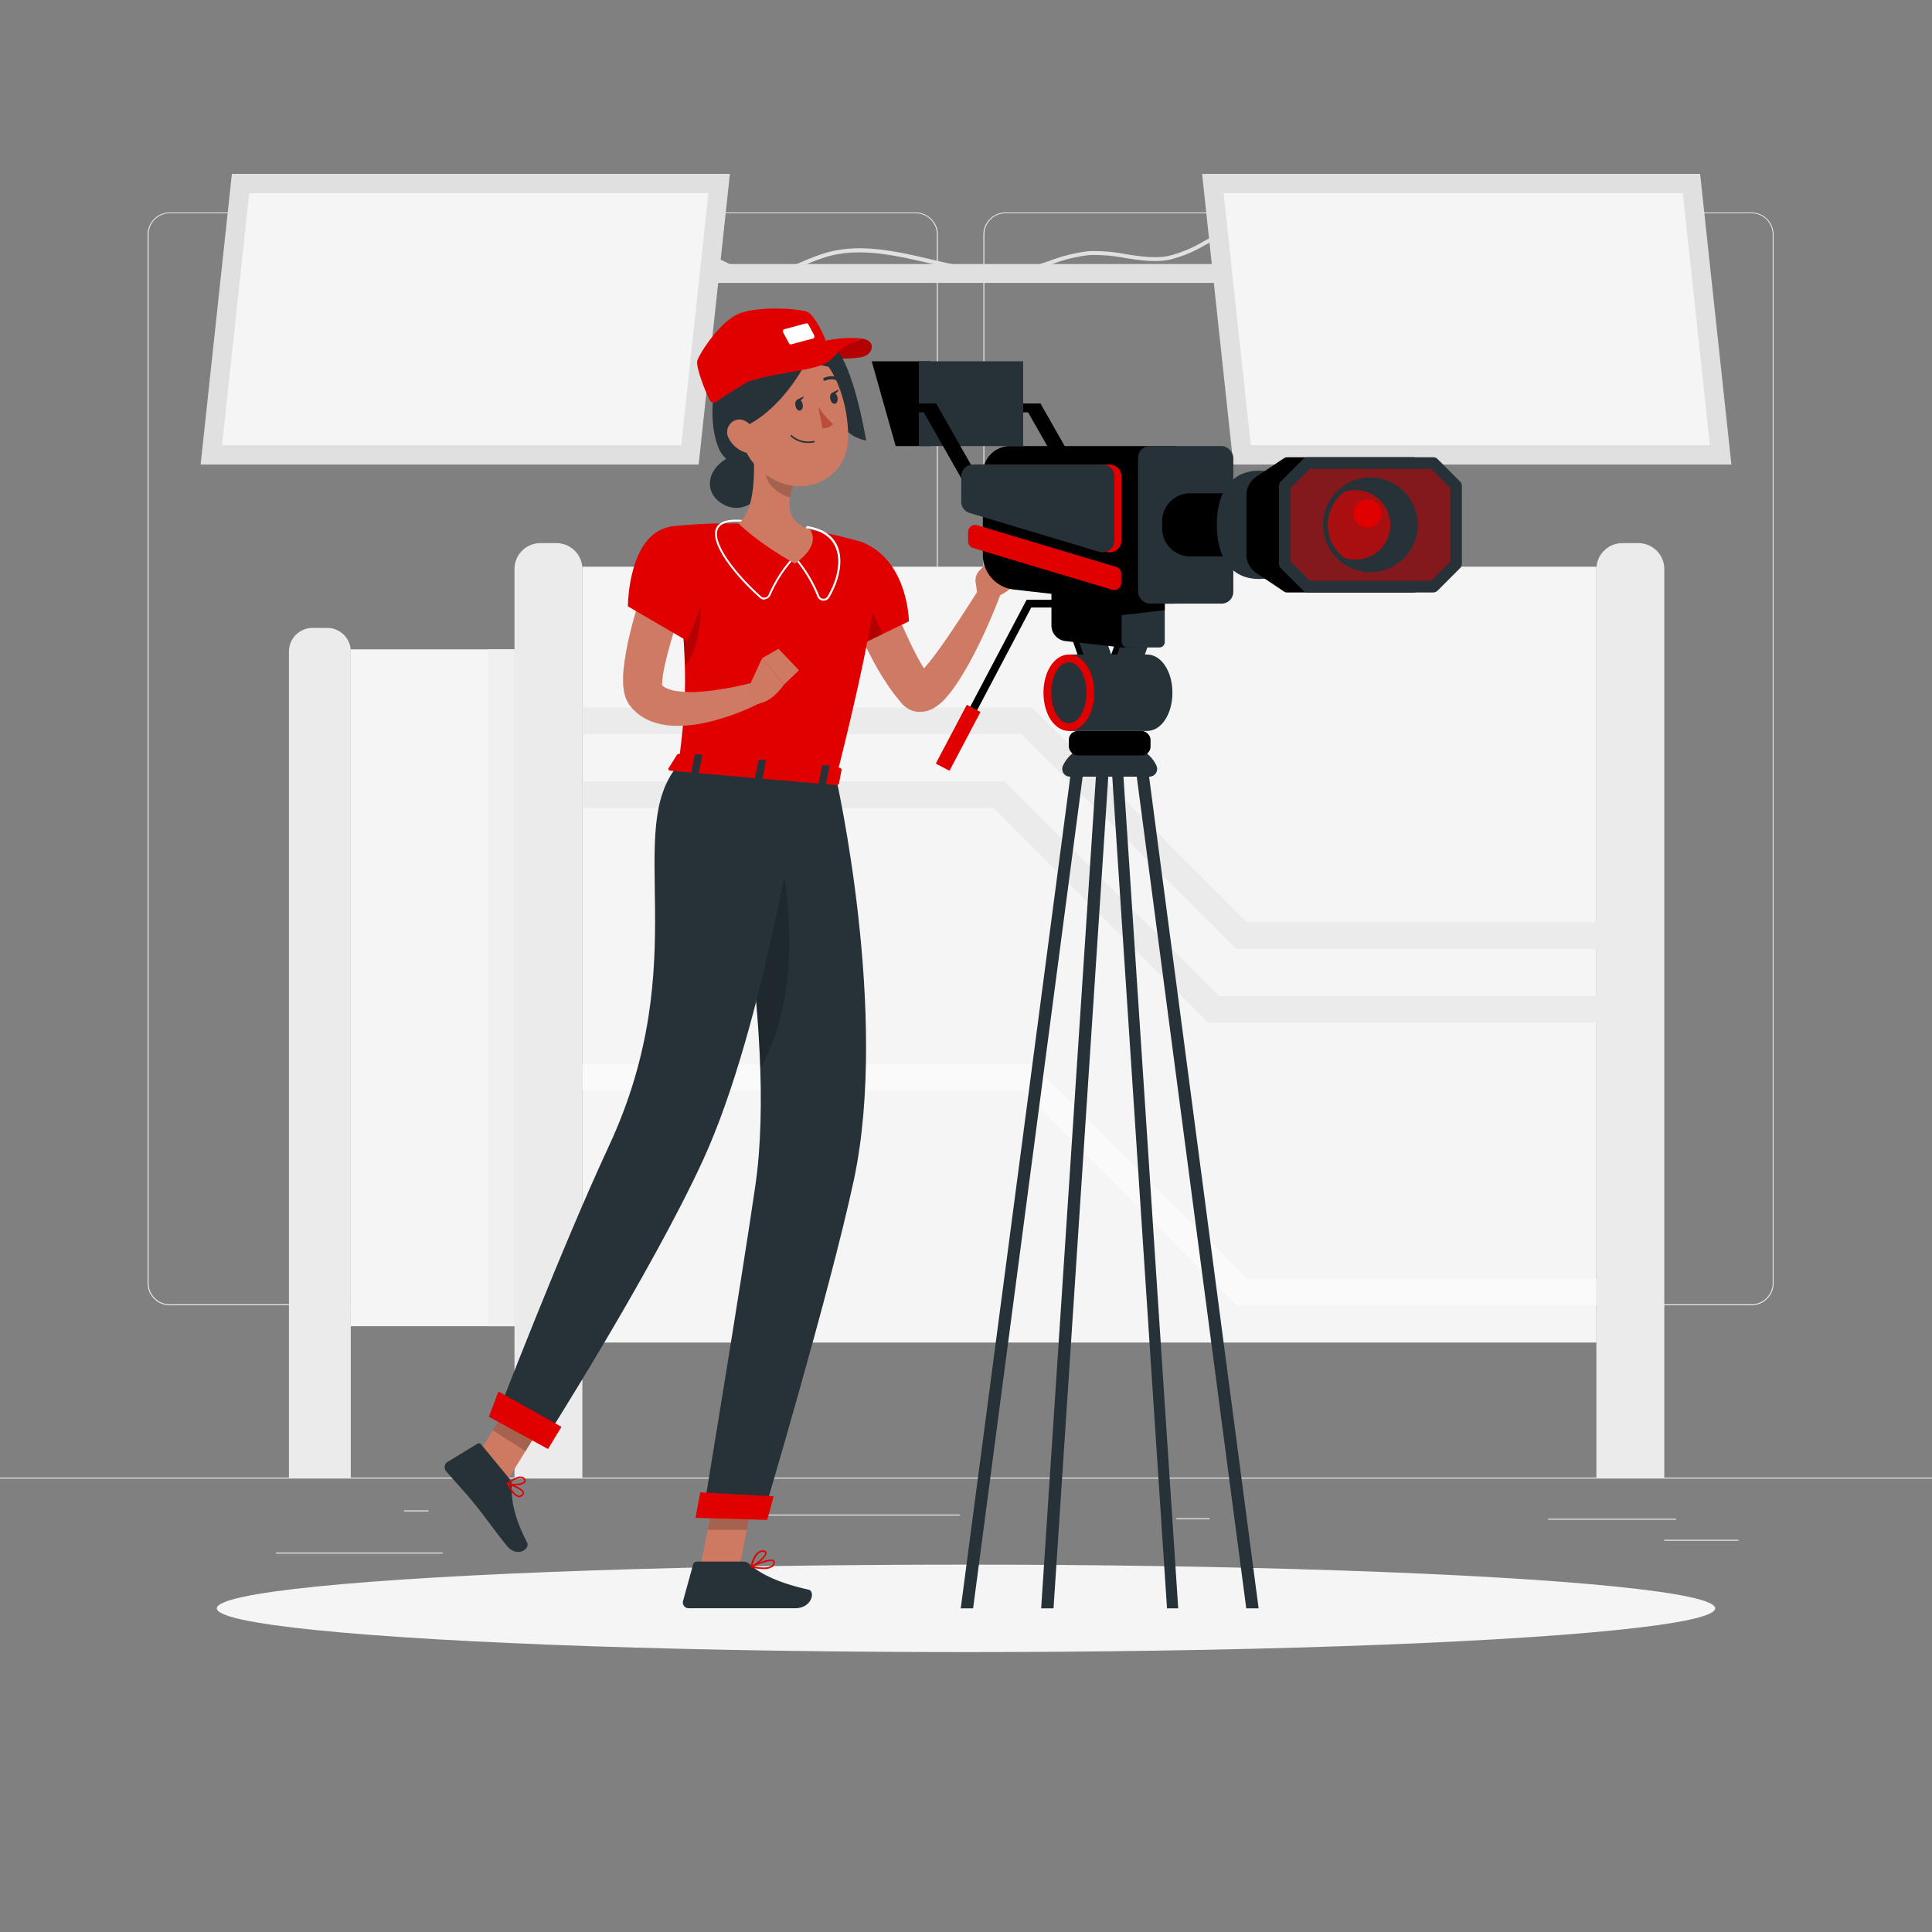 <svg xmlns="http://www.w3.org/2000/svg" viewBox="0 0 500 500"><rect x="0" y="0" width="500" height="500" fill="#808080" stroke="none"/><g id="freepik--background-complete--inject-3"><rect y="382.4" width="500" height="0.25" style="fill:#ebebeb"></rect><rect x="400.67" y="393.04" width="33.12" height="0.25" style="fill:#ebebeb"></rect><rect x="304.38" y="392.92" width="8.69" height="0.25" style="fill:#ebebeb"></rect><rect x="430.71" y="398.49" width="19.19" height="0.25" style="fill:#ebebeb"></rect><rect x="71.41" y="401.81" width="43.19" height="0.25" style="fill:#ebebeb"></rect><rect x="104.56" y="390.89" width="6.33" height="0.25" style="fill:#ebebeb"></rect><rect x="187.55" y="391.96" width="60.9" height="0.25" style="fill:#ebebeb"></rect><path d="M237,337.8H43.91a5.71,5.71,0,0,1-5.7-5.71V60.66A5.71,5.71,0,0,1,43.91,55H237a5.71,5.71,0,0,1,5.71,5.71V332.09A5.71,5.71,0,0,1,237,337.8ZM43.91,55.2a5.46,5.46,0,0,0-5.45,5.46V332.09a5.46,5.46,0,0,0,5.45,5.46H237a5.47,5.47,0,0,0,5.46-5.46V60.66A5.47,5.47,0,0,0,237,55.2Z" style="fill:#ebebeb"></path><path d="M453.31,337.8H260.21a5.72,5.72,0,0,1-5.71-5.71V60.66A5.72,5.72,0,0,1,260.21,55h193.1A5.71,5.71,0,0,1,459,60.66V332.09A5.71,5.71,0,0,1,453.31,337.8ZM260.21,55.2a5.47,5.47,0,0,0-5.46,5.46V332.09a5.47,5.47,0,0,0,5.46,5.46h193.1a5.47,5.47,0,0,0,5.46-5.46V60.66a5.47,5.47,0,0,0-5.46-5.46Z" style="fill:#ebebeb"></path><rect x="140.46" y="68.33" width="210.09" height="4.89" style="fill:#e0e0e0"></rect><path d="M197.08,71.57c-.29,0-.59,0-.88,0-3.6-.22-6.87-1.82-10-3.37-1.54-.75-3.12-1.52-4.71-2.12-9.69-3.66-20.24-1.54-32,1.38l-.24-1c9.73-2.41,21.85-5.41,32.62-1.35,1.64.62,3.24,1.41,4.79,2.16,3.23,1.58,6.27,3.06,9.67,3.27,4,.25,7.62-1.28,11.5-2.9a54.32,54.32,0,0,1,5.94-2.22c8.83-2.55,18.05-.41,27,1.66,8.13,1.89,16.54,3.85,24.61,2.23A58.12,58.12,0,0,0,272,67.37,41.42,41.42,0,0,1,281.82,65a42.5,42.5,0,0,1,9.43.76c3.69.58,7.5,1.18,11.15.48a33.12,33.12,0,0,0,9-3.72c1.16-.62,2.35-1.26,3.55-1.83a42.37,42.37,0,0,1,24.58-3.55l-.15,1a41.36,41.36,0,0,0-24,3.46c-1.17.57-2.35,1.2-3.49,1.81a33.66,33.66,0,0,1-9.28,3.82c-3.82.73-7.72.12-11.5-.47a40.7,40.7,0,0,0-9.2-.75,40.26,40.26,0,0,0-9.58,2.33,60.27,60.27,0,0,1-6.84,2c-8.29,1.66-16.8-.32-25-2.23-8.78-2-17.87-4.16-26.45-1.68a56,56,0,0,0-5.83,2.18C204.6,70,201,71.57,197.08,71.57Z" style="fill:#e0e0e0"></path><polygon points="188.9 45 60.01 45 51.92 120.22 180.81 120.22 188.9 45" style="fill:#e0e0e0"></polygon><polygon points="57.48 115.22 64.5 50 183.33 50 176.31 115.22 57.48 115.22" style="fill:#f5f5f5"></polygon><polygon points="311.1 45 439.99 45 448.08 120.22 319.19 120.22 311.1 45" style="fill:#e0e0e0"></polygon><polygon points="442.52 115.22 435.5 50 316.67 50 323.69 115.22 442.52 115.22" style="fill:#f5f5f5"></polygon><path d="M139.88,140.56H144a6.72,6.72,0,0,1,6.72,6.72V382.4a0,0,0,0,1,0,0H133.15a0,0,0,0,1,0,0V147.28A6.72,6.72,0,0,1,139.88,140.56Z" style="fill:#ebebeb"></path><rect x="150.71" y="146.67" width="262.44" height="200.78" style="fill:#f5f5f5"></rect><polygon points="322.78 238.7 267.22 183.14 150.71 183.14 150.71 190 264.38 190 319.94 245.56 421.93 245.56 421.93 238.7 322.78 238.7" style="fill:#ebebeb"></polygon><polygon points="322.78 330.94 267.22 275.38 150.71 275.38 150.71 282.24 264.38 282.24 319.94 337.8 413.15 337.8 413.15 330.94 322.78 330.94" style="fill:#fafafa"></polygon><polygon points="315.52 257.81 259.96 202.25 150.71 202.25 150.71 209.11 257.12 209.11 312.68 264.67 421.93 264.67 421.93 257.81 315.52 257.81" style="fill:#ebebeb"></polygon><path d="M80.93,162.5h3.74a6.11,6.11,0,0,1,6.11,6.11V382.4a0,0,0,0,1,0,0h-16a0,0,0,0,1,0,0V168.61A6.11,6.11,0,0,1,80.93,162.5Z" style="fill:#ebebeb"></path><rect x="90.78" y="168.05" width="42.37" height="175.17" style="fill:#f5f5f5"></rect><rect x="126.33" y="168.05" width="6.82" height="175.17" style="fill:#f0f0f0"></rect><path d="M419.88,140.56H424a6.72,6.72,0,0,1,6.72,6.72V382.4a0,0,0,0,1,0,0H413.15a0,0,0,0,1,0,0V147.28A6.72,6.72,0,0,1,419.88,140.56Z" style="fill:#ebebeb"></path></g><g id="freepik--Shadow--inject-3"><ellipse id="freepik--path--inject-3" cx="250" cy="416.24" rx="193.89" ry="11.32" style="fill:#f5f5f5"></ellipse></g><g id="freepik--Character--inject-3"><path d="M223.13,87.65c3.49.42,3.07,3.78.28,4.66s-13.28.33-13.28.33Z" style="fill:#E10000"></path><path d="M223.13,87.65c3.49.42,3.07,3.78.28,4.66s-13.28.33-13.28.33Z" style="opacity:0.2"></path><path d="M187.16,96.36c-3.28,3.55-3.61,13.44-1.28,19.39s11.84,8.27,20,5.61,12.89-10.51,12.89-10.51,1,2.23,5.38,3.17c-.5-3.11-3.38-18.66-7.66-23.55S190.94,80.3,187.16,96.36Z" style="fill:#263238"></path><path d="M189.38,118c-6.78,3-7.57,9.89-1.81,12.73s12-3.39,10.81-9.17S189.38,118,189.38,118Z" style="fill:#263238"></path><path d="M229.32,151l1.26,3.5c.44,1.2.91,2.38,1.38,3.56.93,2.37,1.93,4.7,3,7s2.14,4.53,3.38,6.61c.29.54.62,1,.93,1.55a17.26,17.26,0,0,0,1,1.49l.49.73.13.18,0,.06-.14-.16a3.76,3.76,0,0,0-.87-.64,3.42,3.42,0,0,0-1.28-.38,3.62,3.62,0,0,0-.56,0,2,2,0,0,0-.43.07c-.44.1-.53.19-.55.21a2.57,2.57,0,0,0,.68-.46,15.09,15.09,0,0,0,1.1-1.06,34.14,34.14,0,0,0,2.3-2.72c1.55-1.94,3-4.06,4.48-6.2,2.9-4.3,5.77-8.76,8.57-13.19l4.85,2.35a143.79,143.79,0,0,1-6.52,14.91c-1.23,2.44-2.57,4.84-4.08,7.26-.77,1.2-1.58,2.39-2.54,3.61-.48.61-1,1.23-1.61,1.87a12.58,12.58,0,0,1-2.45,2,8.06,8.06,0,0,1-2.4.95c-.3.05-.62.09-.92.12a7.63,7.63,0,0,1-1.06,0,6.17,6.17,0,0,1-2.22-.69,6.37,6.37,0,0,1-1.65-1.25l-.31-.34-.11-.14-.18-.21-.7-.87c-.49-.58-.94-1.16-1.36-1.75s-.88-1.18-1.26-1.79a72.35,72.35,0,0,1-4.32-7.35c-1.3-2.49-2.46-5-3.52-7.58-.51-1.29-1-2.58-1.49-3.89s-.92-2.58-1.36-4Z" style="fill:#cf7a64"></path><path d="M224.06,140.72c11,5.17,11.17,20.08,11.17,20.08l-13.56,6.55s-8.19-12.58-7.18-18.06C215.54,143.57,217.85,137.8,224.06,140.72Z" style="fill:#E10000"></path><path d="M220.58,152c2.39,1.47,6,7,7.77,12.17l-6.69,3.24s-5.13-7.91-6.76-13.92C215.57,151.69,217.56,150.28,220.58,152Z" style="opacity:0.2"></path><path d="M253.5,147.63l4.33-4.41L263,150.8s-4.31,5.4-9.93,3.84l-.58-4A3.58,3.58,0,0,1,253.5,147.63Z" style="fill:#ce7a63"></path><polygon points="262.44 138.69 265.66 141.78 263.02 150.81 257.83 143.22 262.44 138.69" style="fill:#ce7a63"></polygon><polygon points="181.11 406.19 191.07 407.14 195.62 383.97 185.65 383.02 181.11 406.19" style="fill:#ce7a63"></polygon><polygon points="121.56 379.81 130.01 385.23 142.37 365.29 133.93 359.87 121.56 379.81" style="fill:#ce7a63"></polygon><path d="M131.73,382.57l-7.2-8.74a.82.82,0,0,0-1-.18l-7.73,4.71a1.62,1.62,0,0,0-.35,2.39c2.56,3,3.95,4.32,7.12,8.16,2,2.36,5.92,7.87,8.61,11.14s6.06.77,5.24-.83c-3.72-7.17-4.07-11.48-4-15A2.61,2.61,0,0,0,131.73,382.57Z" style="fill:#263238"></path><path d="M192.32,404.13h-12a1,1,0,0,0-.94.73l-2.6,9.46a1.48,1.48,0,0,0,1.46,1.89c4.21,0,6.21,0,11.47,0h16.07c4.37,0,5.28-4.41,3.47-4.81-8.1-1.8-12.77-4.27-15.28-6.63A2.42,2.42,0,0,0,192.32,404.13Z" style="fill:#263238"></path><polygon points="195.61 383.97 193.27 395.92 183.12 395.92 185.64 383.02 195.61 383.97" style="opacity:0.2"></polygon><polygon points="133.92 359.87 142.37 365.29 135.99 375.57 127.54 370.15 133.92 359.87" style="opacity:0.2"></polygon><path d="M227.25,146.69c-.32,6.66-2.5,21.53-10.87,54.64l-40.78-3.52c2.12-16.54,3-26.78-2-61.53a120.35,120.35,0,0,1,17.51-.78,130.12,130.12,0,0,1,18.52,1.6c4.5.81,9.41,2.06,12.79,3A6.51,6.51,0,0,1,227.25,146.69Z" style="fill:#E10000"></path><path d="M180.37,151.66c1.76,3.72,1.1,16.19-3.12,20.55-.13-5-.53-10.81-1.31-18A5.83,5.83,0,0,1,180.37,151.66Z" style="opacity:0.2"></path><path d="M197.78,155.17a1.69,1.69,0,0,1-1.12-.43c-6.63-5.91-13-14.06-11.34-18,.74-1.74,3-2.48,6.58-2.19a.28.28,0,0,1,.13,0l13.43,9.65a.22.22,0,0,1,.1.18.24.24,0,0,1-.07.2,34,34,0,0,0-6.09,9.45,1.78,1.78,0,0,1-1.23,1A1.72,1.72,0,0,1,197.78,155.17ZM190.45,135c-2.55,0-4.12.65-4.67,1.95-1.51,3.54,4.5,11.44,11.21,17.42a1.19,1.19,0,0,0,1.07.27,1.24,1.24,0,0,0,.87-.75,34.5,34.5,0,0,1,6-9.4l-13.15-9.44C191.32,135,190.87,135,190.45,135Z" style="fill:#fff"></path><path d="M213.15,155.46H213a1.75,1.75,0,0,1-1.47-1.1A35.56,35.56,0,0,0,206,145a.24.24,0,0,1-.05-.24l2.71-8.44a.27.27,0,0,1,.28-.17c3.86.62,6.45,2.31,7.71,5,1.95,4.23.12,9.87-2,13.41A1.72,1.72,0,0,1,213.15,155.46Zm-6.68-10.65a36.41,36.41,0,0,1,5.53,9.36,1.22,1.22,0,0,0,1,.78,1.17,1.17,0,0,0,1.14-.57c2.1-3.44,3.89-8.89,2-12.94-1.17-2.53-3.56-4.11-7.13-4.73Z" style="fill:#fff"></path><path d="M194.79,114.8c.65,6.06.87,17.08-3.64,20.7,0,0,4.82,4.92,14.57,10.35,7.09-4.9,3.95-8.75,3.95-8.75-6.51-2.16-5.91-7.08-4.35-11.61Z" style="fill:#ce7a63"></path><path d="M199.08,119.17l6.24,6.32a18.26,18.26,0,0,0-.86,3.24c-2.51-.59-6.14-3.19-6.18-5.88A10.63,10.63,0,0,1,199.08,119.17Z" style="opacity:0.2"></path><path d="M189.46,105.34c2.53,9.68,3.39,13.83,9.33,17.88,8.93,6.1,20.26.88,20.68-9.36.37-9.21-3.82-23.49-14.18-25.51A13.65,13.65,0,0,0,189.46,105.34Z" style="fill:#ce7a63"></path><path d="M191.15,111.08c11.18-4.28,17.51-17.44,17.51-17.44l7.15,1.61s-2.62-7.73-10.49-8-13,.55-17.1,9.61S191.15,111.08,191.15,111.08Z" style="fill:#263238"></path><path d="M185.31,104a120.58,120.58,0,0,1,27.84-14.18,1.05,1.05,0,0,0,.67-1.32c-.83-2.54-3.22-7-4.86-7.77-1.89-.85-12.75-1.64-17.76.47s-10,10.13-10.7,12c-.58,1.46,1.94,8,3.27,10.48A1.05,1.05,0,0,0,185.31,104Z" style="fill:#E10000"></path><path d="M210.51,87.57l-5.82,1.57c-.18,0-.4-.09-.53-.35l-1.42-2.64c-.2-.39-.13-.85.14-.92l5.83-1.57c.18,0,.39.09.53.35l1.41,2.64C210.86,87,210.79,87.5,210.51,87.57Z" style="fill:#fff"></path><path d="M193.78,98.69c8-2.51,17.08-2.73,20.38-5s2.12-3.54,9-6.09a30.49,30.49,0,0,0-9.41.57S196.92,94.69,193.78,98.69Z" style="fill:#E10000"></path><path d="M188.66,113.55a7.31,7.31,0,0,0,4.3,3.56c2.45.74,3.73-1.44,3.09-3.79-.57-2.11-2.55-5-5-4.75A3.29,3.29,0,0,0,188.66,113.55Z" style="fill:#ce7a63"></path><path d="M216.38,201.33s13.8,61,4.59,104.08c-6.17,28.82-23.51,87-23.51,87L181.9,392s10.1-61.1,13.58-85.13c6-41.11-9-108.13-9-108.13Z" style="fill:#263238"></path><path d="M200.47,213.66l-8.7,13.72a418,418,0,0,1,5,49.14C209,254.62,203.19,225.25,200.47,213.66Z" style="opacity:0.2"></path><polygon points="198.55 393.36 179.99 392.81 181.23 386.21 200.23 387.25 198.55 393.36" style="fill:#E10000"></polygon><path d="M207.47,200.68s-9.08,63.87-25.6,99.71c-13.33,28.94-40.7,72-40.7,72l-12.57-6s16.52-43,29-69.83c22.41-48.23,3.39-81.64,18-98.71Z" style="fill:#263238"></path><polygon points="141.83 375 126.53 366.66 128.99 360.12 145.3 369.26 141.83 375" style="fill:#E10000"></polygon><path d="M175.19,195.36,173,198.85c-.17.27.14.59.61.63l42.78,3.7c.36,0,.68-.12.73-.35l.68-3.62c0-.25-.25-.49-.65-.53l-41.3-3.57A.78.78,0,0,0,175.19,195.36Z" style="fill:#E10000"></path><path d="M180.34,200.46l-1.1-.1c-.22,0-.38-.14-.35-.28l.92-4.7c0-.14.23-.23.45-.22l1.11.1c.22,0,.38.15.35.28l-.93,4.7C180.76,200.38,180.56,200.48,180.34,200.46Z" style="fill:#263238"></path><path d="M213.28,203.31l-1.1-.1c-.22,0-.38-.15-.35-.28l.93-4.7c0-.14.22-.24.44-.22l1.11.1c.22,0,.38.15.35.28l-.93,4.7C213.71,203.23,213.5,203.33,213.28,203.31Z" style="fill:#263238"></path><path d="M196.81,201.88l-1.1-.09c-.22,0-.38-.15-.35-.29l.92-4.7c0-.13.23-.23.45-.21l1.11.09c.22,0,.38.15.35.29l-.93,4.7C197.24,201.81,197,201.9,196.81,201.88Z" style="fill:#263238"></path><path d="M205.84,105c.16.8.71,1.37,1.23,1.26s.82-.83.66-1.63-.7-1.36-1.22-1.26S205.69,104.21,205.84,105Z" style="fill:#263238"></path><path d="M214.86,103.23c.16.8.71,1.36,1.23,1.26s.82-.83.66-1.63-.71-1.36-1.23-1.26S214.7,102.43,214.86,103.23Z" style="fill:#263238"></path><path d="M215.3,101.69l1.81-.93S216.42,102.45,215.3,101.69Z" style="fill:#263238"></path><path d="M211.76,105.22a21.57,21.57,0,0,0,3.85,4.53,3.52,3.52,0,0,1-2.74,1.1Z" style="fill:#ba4d3c"></path><path d="M209.18,114.65a6.62,6.62,0,0,1-4.55-1.73.2.2,0,0,1,0-.28.19.19,0,0,1,.28,0,6.49,6.49,0,0,0,5.67,1.47.21.21,0,0,1,.24.16.2.2,0,0,1-.16.23A8.09,8.09,0,0,1,209.18,114.65Z" style="fill:#263238"></path><path d="M200.43,101.91a.42.42,0,0,1-.21-.06.4.4,0,0,1-.13-.54A4.69,4.69,0,0,1,203.68,99a.4.4,0,0,1,0,.8,3.85,3.85,0,0,0-2.94,1.94A.42.42,0,0,1,200.43,101.91Z" style="fill:#263238"></path><path d="M217.36,98.72a.45.45,0,0,1-.19,0,3.94,3.94,0,0,0-3.52-.24.38.38,0,0,1-.53-.16.4.4,0,0,1,.16-.54,4.66,4.66,0,0,1,4.28.24.4.4,0,0,1,.15.54A.4.4,0,0,1,217.36,98.72Z" style="fill:#263238"></path><path d="M177.76,152.88c-1.53,4.59-3.06,9.38-4.37,14-.64,2.33-1.24,4.65-1.65,6.84a25.6,25.6,0,0,0-.37,3c0,.39,0,.72,0,.72a4.41,4.41,0,0,0-.26-.47l-.09-.12s0,0,0,0l0,.06a.57.57,0,0,0,.08.13,3.4,3.4,0,0,0,1.25,1,9.14,9.14,0,0,0,2.44.75,26.37,26.37,0,0,0,6.48.21,63.18,63.18,0,0,0,7.07-.93c2.38-.4,4.83-1,7.12-1.54l2,5a60.27,60.27,0,0,1-15,5.53,32.76,32.76,0,0,1-8.67.74,18.5,18.5,0,0,1-4.93-1,12.71,12.71,0,0,1-5-3.22,7.43,7.43,0,0,1-.53-.59l-.25-.32a1.13,1.13,0,0,1-.14-.18l-.21-.32a8.16,8.16,0,0,1-1-2.21,13.52,13.52,0,0,1-.46-3,28,28,0,0,1,.21-4.61,69.38,69.38,0,0,1,1.46-8,129.39,129.39,0,0,1,4.55-15Z" style="fill:#cf7a64"></path><path d="M193.47,178.52l3.76-8.17,5.62,6.86s-3.2,5-7.39,4.93Z" style="fill:#ce7a63"></path><polygon points="201.47 167.91 206.78 173.47 202.85 177.22 197.23 170.35 201.47 167.91" style="fill:#ce7a63"></polygon><path d="M173.64,136.28c-11.14,1.8-11.14,20.64-11.14,20.64l15.25,8.89s6.51-13.84,6-20.35C183.27,139.93,180,135.25,173.64,136.28Z" style="fill:#E10000"></path><path d="M134.6,387.45a1.33,1.33,0,0,1-.4,0c-1.24-.18-2.42-2.22-3-3.41a.22.22,0,0,1,0-.22.2.2,0,0,1,.21-.06c.39.12,3.84,1.22,4.18,2.44a.79.79,0,0,1-.21.76A1.48,1.48,0,0,1,134.6,387.45Zm-2.83-3.15c.86,1.64,1.78,2.66,2.49,2.76a.92.92,0,0,0,.85-.36.36.36,0,0,0,.11-.38C135,385.57,133,384.71,131.77,384.3Z" style="fill:#E10000"></path><path d="M134.52,384.3a7.38,7.38,0,0,1-3.22-.15.23.23,0,0,1-.13-.16.2.2,0,0,1,.07-.18c.1-.08,2.33-1.91,3.76-1.68a1.22,1.22,0,0,1,.86.56.79.79,0,0,1,0,1A2.27,2.27,0,0,1,134.52,384.3Zm-2.72-.42c1.15.26,3.26.15,3.75-.45.09-.1.16-.25,0-.53a.83.83,0,0,0-.59-.38C134,382.36,132.44,383.4,131.8,383.88Z" style="fill:#E10000"></path><path d="M197.63,406.07a15.47,15.47,0,0,1-3.27-.42.18.18,0,0,1-.15-.17.2.2,0,0,1,.11-.2c.49-.23,4.83-2.23,5.92-1.5a.66.66,0,0,1,.28.62,1.43,1.43,0,0,1-.59,1.12A3.91,3.91,0,0,1,197.63,406.07Zm-2.59-.68c1.29.24,3.67.55,4.65-.19a1,1,0,0,0,.44-.82.26.26,0,0,0-.11-.27C199.41,403.7,196.84,404.6,195,405.39Z" style="fill:#E10000"></path><path d="M194.4,405.66a.18.18,0,0,1-.12-.05.2.2,0,0,1-.07-.19c0-.19,1-4.46,3.38-4.19.59.07.75.36.78.59.15,1.09-2.58,3.29-3.89,3.82Zm3-4.05c-1.51,0-2.38,2.49-2.67,3.49,1.41-.74,3.36-2.53,3.27-3.22,0-.05,0-.21-.44-.26Z" style="fill:#E10000"></path><path d="M206.28,103.46l1.81-.92S207.4,104.23,206.28,103.46Z" style="fill:#263238"></path></g><g id="freepik--Camera--inject-3"><path d="M282.17,173.42h3.37a1.31,1.31,0,0,0,1.24-1.9l-2.09-6a3,3,0,0,0-2.55-1.9h-3.38a1.31,1.31,0,0,0-1.24,1.9l2.09,6A3,3,0,0,0,282.17,173.42Z"></path><path d="M283.71,173.42h3.37a1.31,1.31,0,0,0,1.24-1.9l-2.09-6a3,3,0,0,0-2.55-1.9H280.3a1.31,1.31,0,0,0-1.24,1.9l2.1,6A3,3,0,0,0,283.71,173.42Z" style="fill:#263238"></path><path d="M291.46,173.42h-3.38a1.31,1.31,0,0,1-1.24-1.9l2.1-6a3,3,0,0,1,2.55-1.9h3.37a1.31,1.31,0,0,1,1.24,1.9l-2.09,6A3,3,0,0,1,291.46,173.42Z"></path><path d="M293,173.42h-3.37a1.31,1.31,0,0,1-1.24-1.9l2.09-6a3,3,0,0,1,2.55-1.9h3.38a1.31,1.31,0,0,1,1.24,1.9l-2.1,6A3,3,0,0,1,293,173.42Z" style="fill:#263238"></path><path d="M294.52,167.56h-4.24l-14.55-1.65a4.09,4.09,0,0,1-3.62-4v-9.54a3.21,3.21,0,0,1,3.21-3.21h19.2a1.38,1.38,0,0,1,1.38,1.38v15.69A1.38,1.38,0,0,1,294.52,167.56Z"></path><rect x="290.28" y="149.11" width="11.16" height="18.45" rx="1.38" style="fill:#263238"></rect><polygon points="301.44 157.92 284 159.92 284 150.5 301.44 150.5 301.44 157.92"></polygon><path d="M303.9,156.22h-9.38l-32.16-3.65a9,9,0,0,1-8-8.95V122.54a7.09,7.09,0,0,1,7.09-7.1H303.9a3,3,0,0,1,3,3v34.69A3,3,0,0,1,303.9,156.22Z"></path><polygon points="240.8 115.44 231.8 115.44 225.6 93.5 240.8 93.5 240.8 115.44"></polygon><rect x="260.25" y="104.47" width="9.1" height="2.25"></rect><rect x="237.8" y="93.5" width="27" height="21.94" transform="translate(502.59 208.94) rotate(180)" style="fill:#263238"></rect><polygon points="256.13 128.78 251.63 128.78 237.8 104.47 242.3 104.47 256.13 128.78"></polygon><polygon points="283.13 128.78 278.63 128.78 264.8 104.47 269.3 104.47 283.13 128.78"></polygon><rect x="233.2" y="104.47" width="9.1" height="2.25"></rect><rect x="294.52" y="115.44" width="24.66" height="40.78" rx="3.04" style="fill:#263238"></rect><path d="M308,127.67h47.75a0,0,0,0,1,0,0V144a0,0,0,0,1,0,0H308a7.22,7.22,0,0,1-7.22-7.22v-1.89A7.22,7.22,0,0,1,308,127.67Z"></path><path d="M339.83,135.83a14,14,0,0,1-14,14c-7.73,0-10.92-6.26-10.92-14s3.19-14,10.92-14A14,14,0,0,1,339.83,135.83Z" style="fill:#263238"></path><path d="M332.26,153.06l-7.15-4.79a5.72,5.72,0,0,1-2.53-4.75V128.14a5.72,5.72,0,0,1,2.53-4.75l7.15-4.78a1.6,1.6,0,0,1,.9-.28h32.65a1.64,1.64,0,0,1,1.15.48l5.81,5.8a1.66,1.66,0,0,1,.47,1.16V145.9a1.64,1.64,0,0,1-.47,1.15l-5.81,5.8a1.6,1.6,0,0,1-1.15.48H333.16A1.59,1.59,0,0,1,332.26,153.06Z"></path><path d="M337.27,152.85l-5.8-5.8a1.64,1.64,0,0,1-.48-1.15V125.77a1.67,1.67,0,0,1,.48-1.16l5.8-5.8a1.67,1.67,0,0,1,1.16-.48h32.46a1.67,1.67,0,0,1,1.16.48l5.8,5.8a1.63,1.63,0,0,1,.48,1.16V145.9a1.6,1.6,0,0,1-.48,1.15l-5.8,5.8a1.63,1.63,0,0,1-1.16.48H338.43A1.63,1.63,0,0,1,337.27,152.85Z" style="fill:#263238"></path><path d="M370.33,150.33H339l-5-5v-19c2-2,3.05-3,5-5h31.34c1.95,2,3,3,5,5v19Z" style="fill:#E10000;opacity:0.5"></path><circle cx="354.66" cy="135.83" r="12.25" style="fill:#263238"></circle><path d="M350.8,126.81a8.9,8.9,0,0,0-2.84.46,10.64,10.64,0,0,0,0,17.12,8.9,8.9,0,0,0,2.84.46,9,9,0,1,0,0-18Z" style="fill:#E10000;opacity:0.7"></path><path d="M357.48,132.93a3.61,3.61,0,1,1-3.61-3.61A3.61,3.61,0,0,1,357.48,132.93Z" style="fill:#E10000"></path><path d="M286.28,142.82l-33.55-10.06a3,3,0,0,1-2.18-2.92v-6.56a3.06,3.06,0,0,1,3.06-3.06h33.55a3.06,3.06,0,0,1,3.06,3.06v16.61A3.06,3.06,0,0,1,286.28,142.82Z" style="fill:#E10000"></path><path d="M284.5,142.82l-33.56-10.06a3,3,0,0,1-2.17-2.92v-6.56a3.05,3.05,0,0,1,3-3.06h33.56a3.06,3.06,0,0,1,3.05,3.06v16.61A3.05,3.05,0,0,1,284.5,142.82Z" style="fill:#263238"></path><path d="M250.55,137.66v2.43a1.8,1.8,0,0,0,1.29,1.74l36,10.8a1.82,1.82,0,0,0,2.34-1.73v-2.44a1.82,1.82,0,0,0-1.3-1.74l-36-10.8A1.81,1.81,0,0,0,250.55,137.66Z" style="fill:#E10000"></path><path d="M296.85,169.39H276.62v19.78h20.23c3.68,0,6.57-4.35,6.57-9.89S300.53,169.39,296.85,169.39Z" style="fill:#263238"></path><path d="M276.62,189.17c-3.68,0-6.57-4.35-6.57-9.89s2.89-9.89,6.57-9.89,6.56,4.34,6.56,9.89S280.29,189.17,276.62,189.17Z" style="fill:#E10000"></path><ellipse cx="276.62" cy="179.28" rx="4.56" ry="7.89" style="fill:#263238"></ellipse><path d="M287.19,191.76c-5.65,0-10.44,2.68-12.09,6.39A2,2,0,0,0,277,201h20.39a2,2,0,0,0,1.89-2.85C297.62,194.44,292.83,191.76,287.19,191.76Z" style="fill:#263238"></path><rect x="276.62" y="189.17" width="21.14" height="6.33" rx="2.27"></rect><polygon points="251.84 416.24 248.64 416.24 276.99 201 280.19 201 251.84 416.24" style="fill:#263238"></polygon><polygon points="272.65 416.24 269.45 416.24 283.62 201 286.82 201 272.65 416.24" style="fill:#263238"></polygon><polygon points="322.53 416.24 325.73 416.24 297.38 201 294.19 201 322.53 416.24" style="fill:#263238"></polygon><polygon points="302.02 416.24 304.92 416.24 290.75 201 287.85 201 302.02 416.24" style="fill:#263238"></polygon><polygon points="245.73 197.35 243.96 196.42 265.69 155.22 273.29 155.22 273.29 157.22 266.89 157.22 245.73 197.35"></polygon><rect x="239.37" y="188.95" width="17.2" height="4" transform="translate(-36.64 321.13) rotate(-62.18)" style="fill:#E10000"></rect></g></svg>